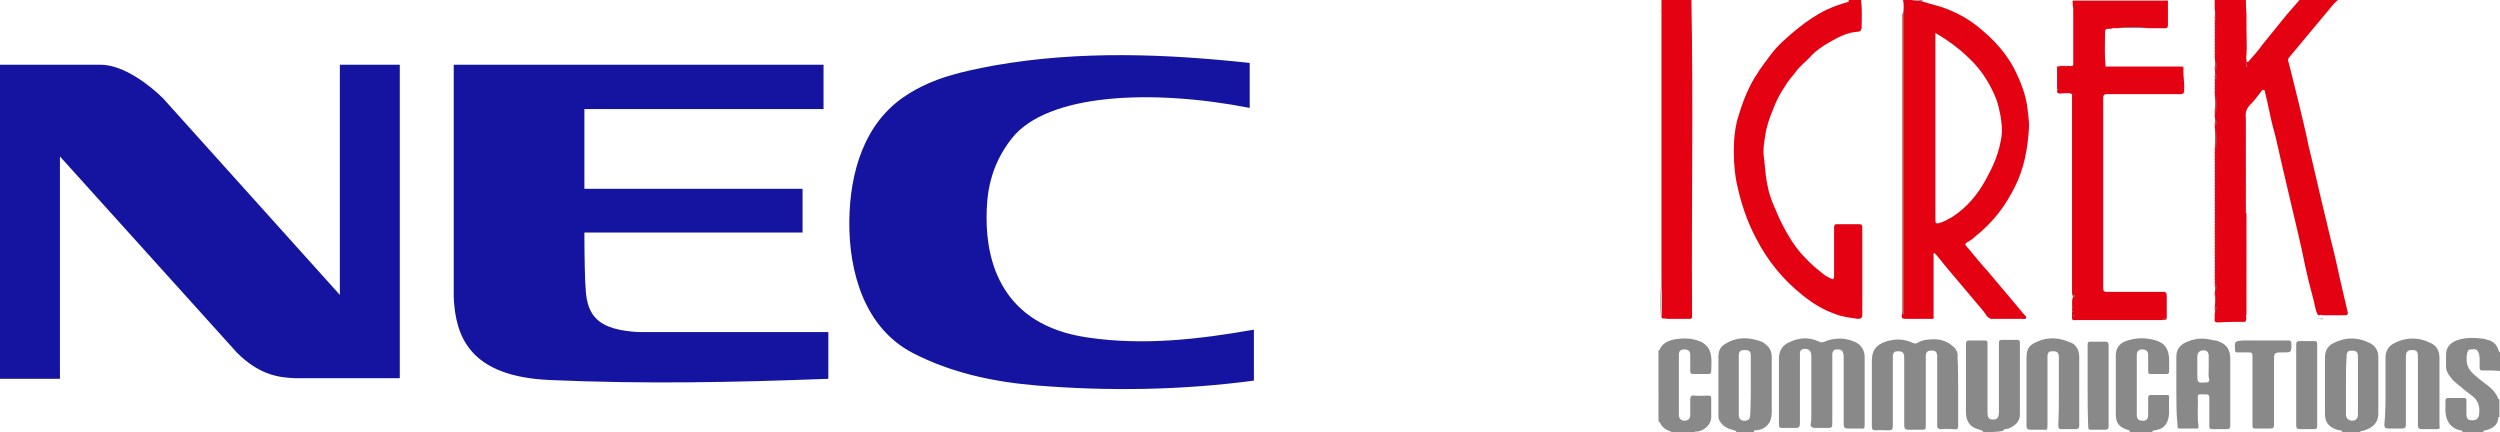 <?xml version="1.0" encoding="utf-8"?>
<!-- Generator: Adobe Illustrator 27.4.0, SVG Export Plug-In . SVG Version: 6.00 Build 0)  -->
<svg version="1.1" id="レイヤー_1" xmlns="http://www.w3.org/2000/svg" xmlns:xlink="http://www.w3.org/1999/xlink" x="0px"
	 y="0px" viewBox="0 0 417.1 72.1" style="enable-background:new 0 0 417.1 72.1;" xml:space="preserve">
<style type="text/css">
	.st0{fill:#1414A0;}
	.st1{fill:#E40111;}
	.st2{fill:#898989;}
</style>
<path class="st0" d="M0,10.8h16.8c3.9,0,8.4,3.6,10.4,5.6l29.5,32.8V10.8h10v52.3H49.3c-3.1-0.1-6.2-0.7-9.8-4.3L10,26.1v37.1H0
	V10.8z M209.2,63.5c-12,1.6-24.2,1.8-36.4,0.8c-7.1-0.6-14.1-2.1-20.5-5.4c-8.1-4.2-10.7-13.6-10.6-22.1c0.1-7.9,2.4-16.3,9.5-20.9
	c4.6-3,9.5-4,14.8-5c14.3-2.5,28.6-1.9,42.5-0.4v7.5c-16.4-3.2-33.8-2.4-39.7,5.1c-3.7,4.7-4.2,9.4-4.2,13.3
	c0,7.1,2.4,17.8,16.8,19.9c9.4,1.4,18.7,0.3,27.8-1.3L209.2,63.5L209.2,63.5z M106.4,55.4h31.8v7.8c-15.7,0.6-30.7,0.9-46.5,0.2
	c-13.4-0.6-15.7-7.3-16-13.8V10.8h61.7v7.4H97.5v13.3h36.4v7.3H97.5c0,3.9,0.1,8.4,0.2,9.2C97.9,53.1,100.2,55,106.4,55.4"/>
<g id="Rx0Uto_00000039136209334769911910000018281418440260832919_">
	<g>
		<path class="st1" d="M317.6,1.1c0-0.4,0-0.7-0.1-1.1c0.5,0,1,0,1.4,0c0.6,0.1,1.1,0.1,1.7,0.2c1.2,0.4,2.5,0.7,3.7,1.1
			c2.2,0.8,4.2,1.9,6,3.4c1.2,1,2.4,2.1,3.4,3.3c1.1,1.3,2.1,2.8,2.8,4.4c0.9,1.9,1.6,3.9,1.8,6c0.1,1,0.3,2.1,0.2,3.1
			c-0.2,3.3-0.8,6.6-2.3,9.6c-0.8,1.6-1.7,3.1-2.8,4.5c-1.1,1.4-2.4,2.7-3.9,3.9c-0.4,0.4-0.9,0.7-1.4,1c-0.3,0.2-0.2,0.4,0,0.6
			c1.1,1.3,2.2,2.7,3.4,4c1.6,1.9,3.2,3.8,4.8,5.7c0.5,0.6,1,1.2,1.5,1.8c0.1,0.1,0.4,0.2,0.2,0.5c-0.1,0.2-0.4,0.1-0.6,0.1
			c-0.1,0-0.2,0-0.3,0c0-0.1-0.1-0.1-0.1,0c-1,0-2,0-3,0c0,0,0,0,0,0l0,0c-0.5,0-1,0-1.4,0c0,0,0,0,0,0l0,0c-0.1,0-0.2,0-0.4,0
			c0,0,0,0,0,0l0,0c-0.7-0.2-0.9-0.8-1.3-1.3c-1.4-1.7-2.9-3.4-4.3-5.1c-1.1-1.3-2.3-2.7-3.4-4.1c-0.2-0.2-0.3-0.4-0.5-0.5
			c-0.2,0.2-0.1,0.4-0.1,0.6c0,3.3,0,6.6,0,9.9c0,0.2,0.1,0.5-0.2,0.5c-0.1,0-0.1,0-0.2,0c-1.4,0-2.9,0-4.3,0
			c-0.5,0-0.7-0.2-0.6-0.6c0.1-0.3,0.1-0.7,0.1-1c0-16.4,0-32.8,0-49.2C317.6,2,317.7,1.5,317.6,1.1z M322.9,5.5c0,0.2,0,0.3,0,0.4
			c0,10.3,0,20.6,0,30.9c0,0.6,0.4,0.5,0.7,0.4c0.7-0.2,1.4-0.6,2.1-1c2.5-1.6,4.3-3.8,5.7-6.4c1-1.8,1.9-3.8,2.3-5.8
			c0.2-0.8,0.3-1.6,0.3-2.3c0-0.7-0.1-1.5-0.2-2.2c-0.2-1-0.4-2.1-0.8-3.1c-0.9-2.2-2.1-4.2-3.7-5.9C327.4,8.5,325.3,6.9,322.9,5.5z
			"/>
		<path class="st1" d="M374.8,35.6c0,0.1,0,0.2,0,0.4c0,0,0,0,0,0c0,0,0,0.1,0,0.1c0,0.1,0,0.2,0,0.4c0,0,0,0,0,0c0,0,0,0.1,0,0.1
			c0,0.1,0,0.2,0,0.4c0,0,0,0,0,0c0,0,0,0.1,0,0.1c0,0.1,0,0.2,0,0.4c0,0,0,0,0,0s0,0,0,0c0,0.2,0,0.3,0,0.5c0,0,0,0,0,0
			c0,0,0,0.1,0,0.1c0,0.1,0,0.2,0,0.4c0,0,0,0,0,0c0,0,0,0.1,0,0.1c0,0.1,0,0.2,0,0.4c0,0,0,0,0,0c0,0,0,0.1,0,0.1
			c0,0.1,0,0.2,0,0.4c0,0,0,0,0,0c0,0,0,0.1,0,0.1c0,0.1,0,0.2,0,0.4c0,0,0,0,0,0l0,0c0,0.2,0,0.3,0,0.5c0,0,0,0,0,0
			c0,0,0,0.1,0,0.1c0,0.1,0,0.2,0,0.4c0,0,0,0,0,0c0,0,0,0.1,0,0.1c0,0.1,0,0.2,0,0.4c0,0,0,0,0,0c0,0,0,0.1,0,0.1
			c0,0.1,0,0.2,0,0.4c0,0,0,0,0,0c0,0,0,0.1,0,0.1c0,0.1,0,0.2,0,0.4c0,0,0,0,0,0c0,0,0,0.1,0,0.1c0,0.1,0,0.2,0,0.4c0,0,0,0,0,0
			c0,0,0,0.1,0,0.1c0,0.1,0,0.2,0,0.4c0,0,0,0,0,0c0,0,0,0.1,0,0.1c0,0.1,0,0.2,0,0.4c0,0,0,0,0,0c0,0,0,0.1,0,0.1
			c0,0.1,0,0.2,0,0.4c0,0,0,0,0,0c0,0,0,0.1,0,0.1c0,0.1,0,0.2,0,0.4c0,0,0,0,0,0c0,0,0,0.1,0,0.1c0,0.1,0,0.2,0,0.4c0,0,0,0,0,0
			c0,0,0,0.1,0,0.1c0,0.1,0,0.2,0,0.4c0,0,0,0,0,0c0,0,0,0.1,0,0.1c0,0.1,0,0.2,0,0.4c0,0,0,0,0,0l0,0c0,0.2,0,0.3,0,0.5
			c0,0,0,0,0,0c0,0,0,0.1,0,0.1c0,0.4,0,0.9,0,1.3c0,0,0,0,0,0c0,0,0,0.1,0,0.1c0,0.3,0,0.6,0,0.9c0,0,0,0,0,0c0,0,0,0.1,0,0.1
			c0,0.1,0,0.2,0,0.4c0,0,0,0,0,0c0,0,0,0.1,0,0.1c0,0.1,0,0.2,0,0.4c0,0,0,0,0,0c0,0,0,0.1,0,0.1c0,0.1,0,0.2,0,0.4c0,0,0,0,0,0
			c0,0,0,0.1,0,0.1c0,0.1,0,0.2,0,0.4c0,0,0,0,0,0c0,0,0,0.1,0,0.1c0,0.1,0,0.2,0,0.4c0,0,0,0,0,0c0,0,0,0.1,0,0.1
			c0,0.1,0,0.2,0,0.4c0,0,0,0,0,0c0,0,0,0.1,0,0.1c-0.2,0.3,0.1,0.6-0.1,1c0,0.1-0.1,0.2-0.2,0.2c0,0-0.1,0-0.1,0
			c-1.5,0-2.9,0-4.4,0.1c-0.4,0-0.6-0.2-0.5-0.6c0,0,0,0,0,0c0,0,0,0,0-0.1c0-0.3,0-0.5,0-0.8c0.1-0.2,0.1-0.4,0-0.7
			c0-0.1,0-0.2,0-0.3c0.1-0.7,0.1-1.4,0-2.1c0-0.1,0-0.2,0-0.3c0.1-0.4,0.1-0.8,0-1.2c0-0.1,0-0.2,0-0.3c0.1-0.1,0.1-0.1,0-0.2
			c0-0.1,0-0.2,0-0.3c0.1-0.1,0.1-0.1,0-0.2c0-0.1,0-0.2,0-0.3c0.1-0.1,0.1-0.1,0-0.2c0-0.1,0-0.2,0-0.3c0.1-0.1,0.1-0.1,0-0.2
			c0-0.1,0-0.2,0-0.3c0.1-0.1,0.1-0.1,0-0.2c0-0.1,0-0.2,0-0.3c0.1-0.1,0.1-0.1,0-0.2c0-0.1,0-0.2,0-0.3c0.1-0.1,0.1-0.1,0-0.2
			c0-0.1,0-0.2,0-0.3c0.1-0.1,0.1-0.1,0-0.2c0-0.1,0-0.2,0-0.3c0.1-0.1,0.1-0.1,0-0.2c0-0.1,0-0.2,0-0.3c0.1-0.1,0.1-0.1,0-0.2
			c0-0.1,0-0.2,0-0.3c0.1-0.1,0.1-0.1,0-0.2c0-0.1,0-0.2,0-0.3c0.1-0.1,0.1-0.1,0-0.2c0-0.1,0-0.2,0-0.3c0.1-0.1,0.1-0.1,0-0.2
			c0-0.1,0-0.2,0-0.3c0.1-0.1,0.1-0.1,0-0.2c0-0.1,0-0.2,0-0.3c0.1-0.1,0.1-0.1,0-0.2c0-0.1,0-0.2,0-0.3c0.1-0.1,0.1-0.1,0-0.2
			c0-0.1,0-0.2,0-0.3c0.1-0.1,0.1-0.1,0-0.2c0-0.1,0-0.2,0-0.3c0.1-0.1,0.1-0.1,0-0.2c0-0.1,0-0.2,0-0.3c0.1-0.1,0.1-0.1,0-0.2
			c0-0.1,0-0.2,0-0.3c0.1-0.1,0.1-0.1,0-0.2c0-0.1,0-0.2,0-0.3c0.1-0.1,0.1-0.1,0-0.2c0-0.1,0-0.2,0-0.3c0.1-0.1,0.1-0.1,0-0.2
			c0-0.1,0-0.2,0-0.3c0.1-0.1,0.1-0.1,0-0.2c0-0.1,0-0.2,0-0.3c0.1-0.1,0.1-0.1,0-0.2c0-0.1,0-0.2,0-0.3c0.1-0.1,0.1-0.1,0-0.2
			c0-0.1,0-0.2,0-0.3c0.1-0.1,0.1-0.1,0-0.2c0-0.1,0-0.2,0-0.3c0.1-0.1,0.1-0.1,0-0.2c0-0.1,0-0.2,0-0.3c0.1-0.1,0.1-0.1,0-0.2
			c0-0.1,0-0.2,0-0.3c0.1-0.1,0.1-0.1,0-0.2c0-0.1,0-0.2,0-0.3c0.1-0.1,0.1-0.1,0-0.2c0-0.1,0-0.2,0-0.3c0.1-0.1,0.1-0.1,0-0.2
			c0-0.1,0-0.2,0-0.3c0.1-0.1,0.1-0.1,0-0.2c0-0.1,0-0.2,0-0.3c0.1-0.1,0.1-0.1,0-0.2c0-0.1,0-0.2,0-0.3c0.1-0.1,0.1-0.1,0-0.2
			c0-0.1,0-0.2,0-0.3c0.1-0.1,0.1-0.1,0-0.2c0-0.1,0-0.2,0-0.3c0.1-0.1,0.1-0.1,0-0.2c0-0.1,0-0.2,0-0.3c0.1-0.1,0.1-0.1,0-0.2
			c0-0.1,0-0.2,0-0.3c0.1-0.1,0.1-0.1,0-0.2c0-0.1,0-0.2,0-0.3c0.1-0.1,0.1-0.1,0-0.2c0-0.1,0-0.2,0-0.3c0.1-0.1,0.1-0.1,0-0.2
			c0-0.1,0-0.2,0-0.3c0.1-0.1,0.1-0.1,0-0.2c0-0.1,0-0.2,0-0.3c0.1-0.1,0.1-0.1,0-0.2c0-0.1,0-0.2,0-0.3c0.1-0.1,0.1-0.1,0-0.2
			c0-0.1,0-0.2,0-0.3c0.1-0.1,0.1-0.1,0-0.2c0-0.1,0-0.2,0-0.3c0.1-0.1,0.1-0.1,0-0.2c0-0.1,0-0.2,0-0.3c0.1-1.3,0.1-2.7,0-4
			c0-0.1,0-0.2,0-0.3c0.1-0.4,0.1-0.8,0-1.2c0-0.1,0-0.2,0-0.3c0.1-0.1,0.1-0.1,0-0.2c0-0.1,0-0.2,0-0.3c0.1-1,0.1-2.1,0-3.1
			c0-0.1,0-0.2,0-0.3c0.1-0.1,0.1-0.1,0-0.2c0-0.1,0-0.2,0-0.3c0.1-0.1,0.1-0.1,0-0.2c0-0.1,0-0.2,0-0.3c0.1-0.1,0.1-0.1,0-0.2
			c0-0.1,0-0.2,0-0.3c0.1-0.1,0.1-0.1,0-0.2c0-0.1,0-0.2,0-0.3c0.1-0.1,0.1-0.1,0-0.2c0-0.1,0-0.2,0-0.3c0.1-0.4,0.1-0.8,0-1.2
			c0-0.1,0-0.2,0-0.3c0.1-0.5,0.1-1.1,0-1.6c0-0.1,0-0.2,0-0.3c0.1-0.1,0.1-0.1,0-0.2c0-0.1,0-0.2,0-0.3c0.1-0.1,0.1-0.1,0-0.2
			c0-0.1,0-0.2,0-0.3c0.1-0.1,0.1-0.1,0-0.2c0-0.1,0-0.2,0-0.3c0.1-0.1,0.1-0.1,0-0.2c0-0.1,0-0.2,0-0.3c0.1-0.1,0.1-0.1,0-0.2
			c0-0.1,0-0.2,0-0.3c0.1-0.1,0.1-0.1,0-0.2c0-0.1,0-0.2,0-0.3c0.1-0.1,0.1-0.1,0-0.2c0-0.1,0-0.2,0-0.3c0.1-0.1,0.1-0.1,0-0.2
			c0-0.1,0-0.2,0-0.3c0.1-0.1,0.1-0.1,0-0.2c0-0.1,0-0.2,0-0.3c0.1-0.1,0.1-0.1,0-0.2c0-0.1,0-0.2,0-0.3c0.1-0.1,0.1-0.1,0-0.2
			c0-0.1,0-0.2,0-0.3c0.1-0.1,0.1-0.1,0-0.2c0-0.1,0-0.2,0-0.3c0.1-0.1,0.1-0.1,0-0.2c0-0.1,0-0.2,0-0.3c0.1-0.4,0.1-0.8,0-1.3
			c0-0.8,0-1.6,0-2.4c1.7,0,3.4,0,5.2,0c0,1.1,0,2.2,0.1,3.3c0,0,0,0,0,0c0,0,0,0.1,0,0.1c0,0.1,0,0.2,0,0.4c0,0,0,0,0,0
			c0,0,0,0.1,0,0.1c0,0.1,0,0.2,0,0.4c0,0,0,0,0,0c0,0,0,0.1,0,0.1c0,0.1,0,0.2,0,0.4c0,0,0,0,0,0c0,0,0,0.1,0,0.1
			c0,0.1,0,0.2,0,0.4c0,0,0,0,0,0c0,0,0,0.1,0,0.1c0,0.1,0,0.2,0,0.4c0,0,0,0,0,0c0,0,0,0.1,0,0.1c0,1.4,0.1,2.7,0,4.1
			c-0.1,0.3,0,0.7,0,1c0,0.2,0,0.3,0.3,0.2c0.8-0.9,1.7-1.9,2.4-2.9c1.1-1.4,2.3-2.8,3.4-4.2c1.1-1.4,2.3-2.6,3.4-4c2,0,4,0,6,0
			c0.1,0.7-0.5,1-0.9,1.4c-1.5,1.8-3,3.6-4.5,5.4c-1,1.2-2,2.4-3,3.6c-0.2,0.2-0.2,0.5-0.1,0.7c0.6,2.2,1.1,4.5,1.7,6.8
			c0.6,2.5,1.2,4.9,1.7,7.4c0.7,2.8,1.3,5.6,2,8.5c0.6,2.4,1.1,4.7,1.7,7.1c0.6,2.3,1.1,4.6,1.6,6.9c0.4,1.7,0.8,3.4,1.2,5.1
			c0.1,0.4-0.2,0.5-0.5,0.5c-1.2,0-2.4,0-3.7,0c-0.2-0.1-0.4-0.1-0.5,0c-0.1,0-0.2,0-0.3-0.1c0,0,0,0,0,0l0,0
			c-0.5-0.9-0.5-1.9-0.8-2.8c-0.5-1.8-0.9-3.5-1.3-5.3c-0.7-3.6-1.6-7.1-2.4-10.6c-0.5-2.2-1-4.3-1.5-6.4c-0.5-2.1-0.9-4.2-1.5-6.3
			c-0.5-1.9-0.8-3.8-1.3-5.7c0-0.2,0-0.3-0.2-0.4c-0.2-0.1-0.3,0.1-0.4,0.2c-0.6,0.8-1.2,1.6-1.9,2.3c-0.7,0.7-0.8,1.4-0.7,2.3
			c0,0.1,0,0.2,0,0.3c0,0,0,0,0,0c0,0,0,0.1,0,0.1c0,0.1,0,0.2,0,0.4c0,0,0,0,0,0c0,0,0,0.1,0,0.1c0,0.1,0,0.2,0,0.4c0,0,0,0,0,0
			c0,0,0,0.1,0,0.1c0,0.1,0,0.2,0,0.4c0,0,0,0,0,0l0,0c0,0.2,0,0.3,0,0.5c0,0,0,0,0,0c0,0,0,0.1,0,0.1c0,0.1,0,0.2,0,0.4
			c0,0,0,0,0,0c0,0,0,0.1,0,0.1c0,0.1,0,0.2,0,0.4c0,0,0,0,0,0c0,0,0,0.1,0,0.1c0,0.1,0,0.2,0,0.4c0,0,0,0,0,0c0,0,0,0.1,0,0.1
			c0,0.1,0,0.2,0,0.4c0,0,0,0,0,0c0,0,0,0.1,0,0.1c0,0.1,0,0.2,0,0.4c0,0,0,0,0,0c0,0,0,0.1,0,0.1c0,0.1,0,0.2,0,0.4c0,0,0,0,0,0
			c0,0,0,0.1,0,0.1c0,0.1,0,0.2,0,0.4c0,0,0,0,0,0c0,0,0,0.1,0,0.1c0,0.1,0,0.2,0,0.4c0,0,0,0,0,0c0,0,0,0.1,0,0.1
			c0,0.1,0,0.2,0,0.4c0,0,0,0,0,0c0,0,0,0.1,0,0.1c0,0.1,0,0.2,0,0.4c0,0,0,0,0,0c0,0,0,0.1,0,0.1c0,0.1,0,0.2,0,0.4c0,0,0,0,0,0
			c0,0,0,0.1,0,0.1c0,0.1,0,0.2,0,0.4c0,0,0,0,0,0c0,0,0,0.1,0,0.1c0,0.1,0,0.2,0,0.4c0,0,0,0,0,0c0,0,0,0.1,0,0.1
			c0,0.1,0,0.2,0,0.4c0,0,0,0,0,0c0,0,0,0.1,0,0.1c0,0.1,0,0.2,0,0.4c0,0,0,0,0,0c0,0,0,0.1,0,0.1c0,0.1,0,0.2,0,0.4c0,0,0,0,0,0
			c0,0,0,0.1,0,0.1c0,0.1,0,0.2,0,0.4c0,0,0,0,0,0c0,0,0,0.1,0,0.1c0,0.1,0,0.2,0,0.4c0,0,0,0,0,0c0,0,0,0.1,0,0.1
			c0,0.1,0,0.2,0,0.4c0,0,0,0,0,0c0,0,0,0.1,0,0.1c0,0.1,0,0.2,0,0.4c0,0,0,0,0,0c0,0,0,0.1,0,0.1c0,0.1,0,0.2,0,0.4c0,0,0,0,0,0
			c0,0,0,0.1,0,0.1c0,0.1,0,0.2,0,0.4c0,0,0,0,0,0c0,0,0,0.1,0,0.1c0,0.1,0,0.2,0,0.4c0,0,0,0,0,0c0,0,0,0.1,0,0.1
			c0,0.1,0,0.2,0,0.4c0,0,0,0,0,0c0,0,0,0.1,0,0.1c0,0.1,0,0.2,0,0.4c0,0,0,0,0,0c0,0,0,0.1,0,0.1c0,0.1,0,0.2,0,0.4c0,0,0,0,0,0
			c0,0,0,0.1,0,0.1c0,0.1,0,0.2,0,0.4C374.8,35.5,374.8,35.5,374.8,35.6C374.8,35.6,374.8,35.6,374.8,35.6z"/>
		<path class="st1" d="M343.2,15.4c0-0.1,0-0.2,0-0.3c0.1-0.1,0.1-0.2,0-0.3c0-1.1,0-2.3,0-3.4c0-0.1,0-0.2,0-0.3c0,0,0.1,0,0.1,0
			c0.2,0,0.3,0,0.4-0.1c0.1,0,0.2,0,0.3,0c0,0,0,0.1,0.1,0c0.1,0,0.3,0,0.4,0c0.1,0.1,0.2,0.1,0.3,0c0.2,0,0.3,0,0.5,0
			c0.1,0.1,0.1,0.1,0.2,0c0.1,0,0.2,0,0.3,0c0,0,0,0,0,0l0,0c0-0.1,0.1-0.1,0.1-0.2c0,0,0,0,0,0l0,0c0-0.2,0-0.4,0-0.6c0,0,0,0,0,0
			c0-0.2,0-0.3,0-0.5c0,0,0,0,0,0c0-2.1,0-4.2,0-6.2c0,0,0,0,0,0c0-0.7,0-1.4,0-2.1c0,0,0,0,0,0l0,0c-0.1-0.4-0.1-0.9-0.1-1.3
			c5.3,0,10.6,0,15.9,0c0,1.4,0,2.8,0,4.1c0,0.3-0.1,0.5-0.4,0.5c-0.8,0-1.6,0-2.4,0c0,0,0,0,0,0l0,0c-0.2,0-0.3,0-0.5,0
			c-1.7-0.1-3.5-0.1-5.2,0c-0.2,0-0.3,0-0.5,0c0,0-0.1-0.1-0.1,0c-0.2,0-0.3,0.1-0.5,0.1c-0.9,0-0.9,0-0.9,1c0,1.8-0.1,3.5,0.1,5.3
			c0,0.1,0.1,0.1,0.1,0c0.1,0,0.2,0,0.3,0c0,0,0,0,0,0l0,0c0.1,0,0.2,0,0.3,0c0,0,0,0,0,0l0,0c0.3,0,0.6,0,0.9,0c0,0.1,0,0,0,0
			c0.1,0,0.3,0,0.4,0c0,0.1,0,0.1,0,0c3.6,0,7.1,0,10.7,0c0,0.1,0.1,0.1,0.1,0c0.1,0,0.2,0.1,0.2,0.3c-0.1,1.2,0.2,2.5,0.1,3.7
			c0,0.5-0.2,0.6-0.6,0.6c-0.7,0-1.4,0-2.2,0c-3.3,0-6.7,0-10,0c-0.6,0-0.7,0.2-0.7,0.7c0,9.6,0,19.3,0,28.9c0,0.9,0,1.9,0,2.8
			c0,0.4,0.1,0.6,0.6,0.6c3.1,0,6.3,0,9.4,0c0.4,0,0.6,0.1,0.6,0.6c0,1.3,0,2.5,0,3.8c0,0.3-0.2,0.2-0.4,0.3c-0.2-0.1-0.4,0-0.5,0
			c-4.8,0-9.6,0-14.3,0c-0.2,0-0.5,0.1-0.6-0.2c0-0.2,0-0.5,0-0.7c0-0.1,0-0.3,0-0.4c0.1-0.1,0.1-0.1,0-0.2c0.1-0.7-0.1-1.5,0.1-2.2
			c0.1-0.1,0.1-0.2,0-0.4c-0.1-0.2-0.1-0.4-0.1-0.6c0,0,0,0,0,0c0-0.2,0-0.3,0-0.5c0,0,0,0,0,0c0-0.2,0-0.3,0-0.5c0,0,0,0,0,0
			c0-7.5,0-15.1,0-22.6c0,0,0,0,0,0c0-2.8,0-5.6,0-8.4c0,0,0,0,0,0c0-0.1,0-0.2,0-0.4c0,0,0,0,0,0c0-0.1,0-0.3,0-0.4
			c0-0.1,0-0.1,0-0.2c-0.6-0.3-1.3-0.1-2-0.1C343.7,15.6,343.5,15.7,343.2,15.4C343.3,15.5,343.3,15.4,343.2,15.4
			C343.3,15.4,343.2,15.4,343.2,15.4z"/>
		<path class="st1" d="M310.5,0c0.2,1.5,0.1,3,0.1,4.5c0,0.6-0.3,0.8-0.7,0.8c-1.7,0.1-3.2,0.9-4.6,1.7c-1.2,0.7-2.3,1.4-3.2,2.4
			c-0.8,0.9-1.8,1.6-2.5,2.6c-0.6,0.8-1.3,1.5-1.8,2.4c-0.8,1.2-1.5,2.5-2,3.9c-0.6,1.4-1.1,2.9-1.3,4.4c-0.2,1.2-0.4,2.4-0.2,3.6
			c0.1,1,0.2,2,0.3,2.9c0.2,1.7,0.6,3.4,1.3,5c1,2.5,2.2,4.9,3.8,7.1c1.3,1.7,2.9,3.2,4.6,4.5c0.4,0.3,0.8,0.5,1.2,0.7
			c0.4,0.2,0.4,0,0.5-0.3c0-0.1,0-0.2,0-0.3c0-2.7,0-5.3,0-8c0-0.3,0.1-0.5,0.4-0.5c1.3,0,2.6,0,3.8,0c0.4,0,0.5,0.2,0.5,0.5
			c0,0.2,0,0.3,0,0.5c0,4.7,0,9.4,0,14.1c0,0.5-0.2,0.7-0.7,0.7c-1.3-0.2-2.5-0.3-3.8-0.8c-2-0.7-3.8-1.8-5.4-3.1
			c-3.3-2.6-5.9-5.8-7.8-9.5c-1.6-3-2.6-6.1-3.3-9.5c-0.4-2.2-0.5-4.4-0.4-6.6c0.1-1.5,0.3-3.1,0.8-4.5c0.5-1.7,1.1-3.3,1.9-4.9
			c0.9-1.8,2.1-3.4,3.3-5c1.3-1.8,3-3.2,4.7-4.6c1.5-1.2,3.1-2.3,4.8-3.1c1.1-0.5,2.2-0.9,3.3-1.2c0.2-0.1,0.5-0.1,0.3-0.4
			C309.1,0,309.8,0,310.5,0z"/>
		<path class="st1" d="M282.2,0c0.3,17.2,0,34.3,0.1,51.5c0,0.4,0,0.8,0,1.2c0,0.2,0,0.4-0.2,0.5c-0.1,0-0.3,0-0.4,0
			c-0.3,0-0.6,0-0.8,0c0,0,0,0,0,0c-0.4,0-0.9,0-1.3,0c0,0,0,0,0,0s0,0,0,0c-0.3,0-0.6,0-0.9,0c0,0,0,0,0,0l0,0c-0.2,0-0.4,0-0.6,0
			c-0.2-0.1-0.4-0.1-0.7-0.1c-0.2,0-0.2-0.2-0.2-0.3c0.1-1.7,0.1-3.4,0-5c0-0.2,0-0.3,0-0.5c0-0.2,0-0.4,0-0.6c0-12.1,0-24.3,0-36.4
			c0-2.9,0-5.8,0-8.8c0-0.5,0-1,0-1.5C278.8,0,280.5,0,282.2,0z"/>
		<path class="st2" d="M390.8,72.1c-0.1-0.4-0.6-0.3-0.9-0.4c-1.4-0.5-2-1.2-2-2.7c0-3.1,0-6.2,0-9.4c0-1,0.4-1.8,1.3-2.3
			c2.1-1.1,4.2-1.1,6.3,0c0.9,0.5,1.3,1.3,1.3,2.3c0,3.1,0,6.3,0,9.4c0,1.2-0.6,2.1-1.8,2.6c-0.3,0.1-0.6,0.3-1,0.3
			c-0.2,0-0.2,0.1-0.2,0.2C392.8,72.1,391.8,72.1,390.8,72.1z M391.4,64.3c0,1.6,0,3.3,0,4.9c0,0.7,0.7,1.2,1.5,0.9
			c0.4-0.2,0.5-0.6,0.5-1c0-3.2,0-6.4,0-9.6c0-0.8-0.3-1-1-1c-0.7,0-0.9,0.2-0.9,1.1C391.4,61.1,391.4,62.7,391.4,64.3z"/>
		<path class="st2" d="M289.7,72.1c0-0.3-0.2-0.2-0.4-0.3c-1.1-0.3-2-0.7-2.5-1.8c-0.1-0.2-0.1-0.4-0.1-0.7c0-3.3,0-6.6,0-9.9
			c0-0.9,0.4-1.6,1.1-2c1.7-1.1,3.6-1.2,5.5-0.6c0.4,0.1,0.9,0.3,1.2,0.6c0.7,0.5,1.1,1.2,1.1,2.1c0,3.1,0,6.2,0,9.3
			c0,1.7-0.9,2.8-2.6,3c-0.2,0-0.4-0.1-0.4,0.3C291.6,72.1,290.6,72.1,289.7,72.1z M292.1,64.3c0-1.7,0-3.3,0-5c0-0.7-0.3-0.9-1-0.9
			c-0.7,0-1,0.2-1,0.9c0,3.3,0,6.6,0,9.9c0,0.6,0.3,1,0.9,1c0.7,0,1-0.3,1-1C292.1,67.6,292.1,65.9,292.1,64.3z"/>
		<path class="st2" d="M330.9,72.1c-0.1-0.3-0.4-0.3-0.6-0.4c-1.6-0.4-2.3-1.3-2.3-3c0-3.8,0-7.5,0-11.3c0-0.4,0.1-0.6,0.6-0.6
			c0.8,0,1.6,0,2.5,0c0.4,0,0.5,0.1,0.5,0.5c0,3.9,0,7.7,0,11.6c0,0.8,0.3,1.1,0.9,1.1c0.7,0,1-0.3,1-1.2c0-3.8,0-7.7,0-11.5
			c0-0.5,0.1-0.6,0.6-0.6c0.8,0,1.6,0,2.4,0c0.4,0,0.5,0.1,0.5,0.5c0,4,0,8,0,12c0,1.2-0.9,1.9-1.9,2.3c-0.3,0.1-0.8,0-0.9,0.4
			C333,72.1,331.9,72.1,330.9,72.1z"/>
		<path class="st2" d="M410.8,72.1c0.1-0.3-0.2-0.3-0.3-0.3c-1.6-0.3-2.5-1.6-2.5-3.3c0-0.5,0-1,0-1.6c0-0.4,0.1-0.5,0.5-0.5
			c0.9,0,1.8,0,2.6,0c0.4,0,0.4,0.2,0.4,0.5c0,0.7,0,1.5,0,2.2c0,0.7,0.3,1,0.7,1c0.9,0.1,1.3-0.2,1.4-0.9c0.2-1.3-0.1-2.4-1.2-3.2
			c-0.8-0.6-1.7-1.3-2.5-2c-0.4-0.3-0.7-0.6-1-1c-0.5-0.6-0.9-1.3-0.8-2.2c0-0.5,0-1.1,0-1.6c0-1.1,0.5-1.8,1.5-2.3
			c1.4-0.6,3-0.6,4.5-0.4c0.3,0,0.6,0.1,0.9,0.2c0.9,0.2,1.5,0.7,1.8,1.6c0.1,0.2,0.1,0.4,0.3,0.5c0,1,0,2.1,0,3.1
			c-1-0.1-1.9-0.1-2.9-0.1c-0.4,0-0.5-0.1-0.5-0.5c0-0.5,0-1,0-1.5c0-0.4-0.1-0.9-0.3-1.2c-0.3-0.5-0.8-0.3-1.2-0.3
			c-0.4,0-0.5,0.3-0.6,0.7c-0.1,0.6-0.1,1.1,0,1.7c0.3,1.2,1.2,1.8,2,2.5c1.2,1,2.6,1.7,3.2,3.3c0,0.1,0.1,0.1,0.2,0.1
			c0,1,0,1.9,0,2.9c-0.1,0.1-0.2,0.1-0.2,0.3c-0.1,1.2-1,1.7-2.1,2c-0.2,0-0.4,0-0.4,0.3C413.2,72.1,412,72.1,410.8,72.1z"/>
		<path class="st2" d="M355.3,72.1c0.1-0.4-0.2-0.3-0.4-0.4c-1.4-0.5-1.9-1.1-1.9-2.7c0-3.2,0-6.5,0-9.7c0-1.2,0.6-2,1.7-2.4
			c1.7-0.6,3.3-0.6,5-0.1c1.6,0.5,2.1,1.5,2.2,3.1c0,0.7,0,1.3,0,2c0,0.4-0.1,0.5-0.5,0.5c-0.8,0-1.7,0-2.5,0
			c-0.4,0-0.5-0.1-0.5-0.4c0-0.9,0-1.8,0-2.7c0-0.7-0.3-1-1-1c-0.6,0-0.9,0.3-0.9,1c0,3.3,0,6.6,0,9.9c0,0.7,0.3,1,1,1
			c0.6,0,0.9-0.3,0.9-1c0-0.9,0-1.8,0-2.8c0-0.4,0.1-0.5,0.5-0.5c0.9,0,1.8,0,2.6,0c0.2,0,0.4,0,0.4,0.3c-0.1,1.2,0.1,2.4-0.1,3.5
			c-0.3,1.3-1,1.9-2.3,2.1c-0.2,0-0.4,0-0.4,0.3C357.9,72.1,356.6,72.1,355.3,72.1z"/>
		<path class="st2" d="M276.7,58.5c0.1-0.1,0.2-0.1,0.2-0.2c0.5-1.1,1.5-1.5,2.6-1.7c1.3-0.2,2.5-0.2,3.7,0.2
			c1.4,0.4,2.2,1.4,2.3,2.8c0.1,0.8,0,1.6,0,2.3c0,0.3-0.1,0.5-0.5,0.5c-0.8,0-1.7,0-2.5,0c-0.4,0-0.5-0.1-0.5-0.5
			c0-0.9,0-1.8,0-2.6c0-0.7-0.3-1-1-1c-0.7,0-0.9,0.3-0.9,1c0,3.3,0,6.6,0,9.9c0,0.6,0.3,0.9,0.8,1c0.7,0,1.1-0.3,1.1-0.9
			c0-0.9,0-1.8,0-2.6c0-0.5,0.1-0.8,0.7-0.7c0.8,0.1,1.5,0,2.3,0c0.4,0,0.5,0.1,0.5,0.5c0,1.1,0,2.1,0,3.2c-0.1,1.2-1.1,2.1-2.3,2.3
			c-0.2,0-0.5-0.1-0.5,0.3c-1.2,0-2.3,0-3.5,0c0-0.2-0.1-0.2-0.2-0.2c-0.8-0.3-1.6-0.6-2-1.5c-0.1-0.1-0.1-0.2-0.3-0.3
			C276.7,66.2,276.7,62.4,276.7,58.5z"/>
		<path class="st2" d="M320.7,0.2c-0.6-0.1-1.1-0.1-1.7-0.2c0.6,0,1.2,0,1.8,0C320.8,0.1,320.7,0.1,320.7,0.2z"/>
		<path class="st2" d="M326.7,65.2c0,1.9,0,3.8,0,5.8c0,0.6-0.2,0.7-0.7,0.6c-0.7,0-1.4-0.1-2.1,0c-0.6,0-0.7-0.2-0.7-0.7
			c0-1,0-2,0-3c0-2.8,0-5.6,0-8.4c0-0.8-0.3-1.1-1.1-1c-0.5,0-0.8,0.3-0.8,0.8c0,0.3,0,0.6,0,0.9c0,3.6,0,7.3,0,10.9
			c0,0.5-0.1,0.6-0.6,0.6c-0.8,0-1.5,0-2.3,0c-0.5,0-0.7-0.2-0.7-0.7c0-3.8,0-7.5,0-11.3c0-0.9-0.3-1.1-1.1-1.1
			c-0.5,0-0.7,0.2-0.8,0.7c0,0.2,0,0.4,0,0.7c0,3.7,0,7.4,0,11.1c0,0.5-0.1,0.7-0.7,0.7c-0.7,0-1.4-0.1-2.1,0
			c-0.6,0-0.7-0.2-0.7-0.7c0-3.3,0-6.6,0-9.9c0-0.3,0-0.6,0-0.9c0-1.8,0.6-2.7,2.3-3.3c1.5-0.5,3-0.5,4.5,0.2c0.3,0.1,0.5,0.2,0.8,0
			c1-0.6,2.1-0.6,3.2-0.6c0.9,0.1,1.8,0.4,2.5,1c0.7,0.5,1.1,1.1,1,2C326.7,61.4,326.7,63.3,326.7,65.2
			C326.7,65.2,326.7,65.2,326.7,65.2z"/>
		<path class="st2" d="M296.8,65.1c0-1.8,0-3.5,0-5.3c0-1.3,0.6-2.2,1.7-2.7c1.7-0.8,3.3-0.9,5-0.1c0.3,0.2,0.6,0.1,0.9,0
			c1.7-0.7,3.5-0.7,5.2,0.1c1,0.5,1.5,1.4,1.5,2.5c0,3.8,0,7.5,0,11.3c0,0.5-0.1,0.7-0.6,0.6c-0.7,0-1.5,0-2.2,0
			c-0.5,0-0.7-0.2-0.7-0.7c0-3.7,0-7.4,0-11.2c0-0.2,0-0.5-0.1-0.7c-0.1-0.6-0.6-0.6-1.1-0.6c-0.5,0-0.6,0.3-0.7,0.7
			c0,0.3,0,0.5,0,0.8c0,3.5,0,7.1,0,10.6c0,1,0,1-1,1c-0.6,0-1.2,0-1.9,0c-0.5,0-0.8-0.3-0.7-0.7c0.1-0.5,0.1-0.9,0.1-1.4
			c0-3.3,0-6.6,0-9.9c0-0.9-0.4-1.2-1.2-1.2c-0.4,0-0.7,0.3-0.7,0.7c0,0.2,0,0.4,0,0.7c0,3.7,0,7.4,0,11.1c0,0.5-0.2,0.7-0.7,0.7
			c-0.7,0-1.5,0-2.2,0c-0.5,0-0.6-0.1-0.6-0.6C296.8,69.1,296.8,67.1,296.8,65.1C296.8,65.1,296.8,65.1,296.8,65.1z"/>
		<path class="st2" d="M363.1,65.1c0-1.9,0-3.7,0-5.6c0-1.1,0.5-1.8,1.4-2.3c1.4-0.7,2.9-0.9,4.5-0.5c0.2,0.1,0.5,0.1,0.7,0.1
			c1.7,0.5,2.4,1.4,2.4,3.1c0,3.7,0,7.4,0,11.1c0,0.4-0.1,0.6-0.6,0.6c-0.8,0-1.6,0-2.3,0c-0.5,0-0.6-0.1-0.6-0.6c0-1.5,0-3,0-4.6
			c0-0.4-0.1-0.6-0.5-0.6c-1.7,0-1.4-0.2-1.4,1.3c0,1.4-0.1,2.7,0.1,4.1c0,0.3-0.1,0.3-0.3,0.3c-0.9,0-1.8,0-2.8,0
			c-0.5,0-0.4-0.3-0.4-0.6C363.1,69,363.1,67.1,363.1,65.1C363.1,65.1,363.1,65.1,363.1,65.1z M368.5,61.5
			C368.4,61.5,368.4,61.5,368.5,61.5c0-0.7,0-1.4,0-2.2c0-0.4-0.2-0.7-0.5-0.8c-0.8-0.2-1.4,0.2-1.4,1c0,1,0,2,0,2.9
			c0,1.5,0,1.5,1.5,1.4c0.4,0,0.5-0.1,0.5-0.5C368.4,62.8,368.5,62.1,368.5,61.5z"/>
		<path class="st2" d="M398,65.2c0-1.9,0-3.8,0-5.6c0-0.9,0.4-1.7,1.2-2.2c2.1-1.2,4.3-1.2,6.5-0.1c0.9,0.5,1.3,1.3,1.3,2.4
			c0,3.5,0,7,0,10.4c0,0.2,0,0.5,0,0.7c0.1,0.8,0.1,0.8-0.8,0.8c-0.7,0-1.3,0-2,0c-0.6,0-0.8-0.1-0.8-0.8c0-1.6,0-3.1,0-4.7
			c0-2.2,0-4.4,0-6.6c0-0.9-0.2-1.1-1-1.1c-0.7,0-1,0.3-1,1.1c0,3.8,0,7.6,0,11.3c0,0.6-0.2,0.7-0.7,0.7c-0.7,0-1.4,0-2.2,0
			c-0.5,0-0.7-0.2-0.7-0.6C398,69.1,398,67.1,398,65.2C398,65.2,398,65.2,398,65.2z"/>
		<path class="st2" d="M343.5,65.3c0-1.9,0-3.8,0-5.7c0-0.8-0.3-1-1-1c-0.7,0-0.9,0.2-0.9,1c0,3.8,0,7.7,0,11.5
			c0,0.5-0.1,0.7-0.6,0.6c-0.7,0-1.4,0-2.1,0c-0.6,0-0.8-0.1-0.8-0.8c0-3,0-5.9,0-8.9c0-0.8,0-1.5,0-2.3c0-2,0.9-2.4,2.6-3
			c0.3-0.1,0.7-0.2,1-0.2c1.4-0.2,2.7,0.2,3.9,0.7c0.9,0.4,1.3,1.4,1.3,2.3c0,3.8,0,7.7,0,11.5c0,0.4-0.2,0.6-0.6,0.6
			c-0.8,0-1.6,0-2.3,0c-0.4,0-0.6-0.1-0.6-0.6C343.5,69.1,343.5,67.2,343.5,65.3z"/>
		<path class="st2" d="M375.8,65.2c0-1.9,0-3.8,0-5.8c0-0.5-0.1-0.6-0.6-0.6c-0.6,0-1.3,0-1.9,0c-0.3,0-0.4-0.1-0.4-0.4
			c-0.1-1.5-0.1-1.5,1.5-1.6c2.4,0,4.9,0,7.3,0c0.4,0,0.6,0.1,0.6,0.6c0,1.4,0,1.4-1.4,1.4c-1.5,0-1.5,0-1.5,1.5c0,3.4,0,6.8,0,10.2
			c0,1,0,1-1.1,1c-0.7,0-1.3,0-2,0c-0.4,0-0.5-0.1-0.5-0.5C375.8,69.2,375.8,67.2,375.8,65.2z"/>
		<path class="st2" d="M386.6,64.3c0,2.2,0,4.5,0,6.7c0,0.5-0.1,0.6-0.6,0.6c-0.7,0-1.5,0-2.2,0c-0.5,0-0.7-0.1-0.7-0.6
			c0-1.5,0-2.9,0-4.4c0-3,0-6.1,0-9.1c0-0.4,0.1-0.6,0.6-0.6c0.8,0,1.5,0,2.3,0c0.5,0,0.6,0.1,0.6,0.6
			C386.6,59.8,386.6,62.1,386.6,64.3C386.6,64.3,386.6,64.3,386.6,64.3z"/>
		<path class="st2" d="M348.3,64.3c0-2.3,0-4.6,0-6.8c0-0.4,0.1-0.5,0.5-0.5c0.8,0,1.6,0,2.4,0c0.5,0,0.6,0.2,0.6,0.6
			c0,3.2,0,6.4,0,9.7c0,1.3,0,2.6,0,3.8c0,0.4-0.1,0.6-0.6,0.6c-0.8,0-1.6,0-2.3,0c-0.4,0-0.5-0.1-0.5-0.5
			C348.3,68.9,348.3,66.6,348.3,64.3C348.3,64.3,348.3,64.3,348.3,64.3z"/>
		<path class="st2" d="M317.6,1.1c0.1,0.4,0,0.9,0,1.3c0,16.4,0,32.8,0,49.2c0,0.3,0.1,0.7-0.1,1c0-1.8,0-3.7,0-5.5
			c0-14.9,0-29.8,0-44.7C317.6,1.9,317.5,1.5,317.6,1.1z"/>
		<path class="st2" d="M277.1,1.5c0,2.9,0,5.8,0,8.8c0,12.1,0,24.3,0,36.4c0,0.2,0,0.4,0,0.6c0-0.2,0-0.4,0-0.6
			c0-14.8,0-29.6,0-44.5C277.1,2,277,1.7,277.1,1.5z"/>
		<path class="st2" d="M353.2,4.6c1.7-0.1,3.5-0.1,5.2,0C356.7,4.7,355,4.7,353.2,4.6z"/>
		<path class="st2" d="M277.1,47.8c0.1,1.7,0.1,3.4,0,5C277,51.1,277,49.5,277.1,47.8z"/>
		<path class="st2" d="M369.7,21.3c0.1,1.3,0.1,2.7,0,4C369.6,24,369.6,22.6,369.7,21.3z"/>
		<path class="st2" d="M369.7,16c0.1,1,0.1,2.1,0,3.1C369.6,18.1,369.6,17,369.7,16z"/>
		<path class="st2" d="M369.6,48.7c0.1,0.7,0.1,1.4,0,2.1C369.6,50.1,369.6,49.4,369.6,48.7z"/>
		<path class="st2" d="M369.7,10.2c0.1,0.5,0.1,1.1,0,1.6C369.6,11.3,369.6,10.8,369.7,10.2z"/>
		<path class="st2" d="M369.6,2.4c0.1,0.4,0.1,0.8,0,1.3C369.6,3.3,369.6,2.9,369.6,2.4z"/>
		<path class="st2" d="M369.7,19.9c0.1,0.4,0.1,0.8,0,1.2C369.6,20.6,369.6,20.2,369.7,19.9z"/>
		<path class="st2" d="M369.7,12.2c0.1,0.4,0.1,0.8,0,1.2C369.6,12.9,369.6,12.5,369.7,12.2z"/>
		<path class="st2" d="M369.7,47.3c0.1,0.4,0.1,0.8,0,1.2C369.6,48,369.6,47.6,369.7,47.3z"/>
		<path class="st2" d="M346.1,49.2c0.1,0.1,0.1,0.2,0,0.4C345.9,49.5,345.9,49.3,346.1,49.2z"/>
		<path class="st2" d="M346,52.3c0,0.2,0,0.5,0,0.7C345.9,52.8,345.9,52.6,346,52.3z"/>
		<path class="st2" d="M360.9,53.2c0.2-0.1,0.4-0.1,0.5,0C361.3,53.3,361.1,53.3,360.9,53.2z"/>
		<path class="st2" d="M277.3,53.1c0.2,0,0.4,0,0.7,0.1C277.7,53.3,277.5,53.3,277.3,53.1z"/>
		<path class="st2" d="M369.7,51.1c0.1,0.2,0.1,0.4,0,0.7C369.6,51.6,369.6,51.3,369.7,51.1z"/>
		<path class="st2" d="M343.2,14.8c0.1,0.1,0.1,0.2,0,0.3C343.1,15,343.2,14.9,343.2,14.8z"/>
		<path class="st2" d="M387.1,53.2c0.2-0.1,0.4-0.1,0.5,0C387.4,53.3,387.2,53.3,387.1,53.2z"/>
		<path class="st2" d="M281.7,53.2c0.1,0,0.3,0,0.4,0C282,53.3,281.8,53.2,281.7,53.2z"/>
		<path class="st2" d="M343.7,11c-0.1,0.1-0.3,0.1-0.4,0.1C343.4,10.9,343.6,10.9,343.7,11z"/>
		<path class="st2" d="M346,51.8c0,0.1,0,0.1,0,0.2C345.9,51.9,345.9,51.8,346,51.8z"/>
		<path class="st2" d="M344.8,11c-0.1,0.1-0.2,0.1-0.3,0C344.6,10.9,344.7,10.9,344.8,11z"/>
		<path class="st2" d="M343.2,11c0,0.1,0,0.2,0,0.3C343.1,11.3,343.1,11.1,343.2,11z"/>
		<path class="st2" d="M322.4,53.2c0.1-0.1,0.1-0.1,0.2,0C322.6,53.2,322.5,53.2,322.4,53.2z"/>
		<path class="st2" d="M346,15.7c0.1,0,0.1,0.1,0,0.2C345.9,15.9,345.9,15.8,346,15.7z"/>
		<path class="st2" d="M374.8,37.1C374.8,37,374.8,37,374.8,37.1c0-0.1,0-0.1,0-0.1C374.9,37,374.9,37,374.8,37.1
			C374.9,37,374.9,37.1,374.8,37.1z"/>
		<path class="st2" d="M337.3,53.2c0,0,0.1-0.1,0.1,0C337.4,53.2,337.4,53.2,337.3,53.2z"/>
		<path class="st2" d="M369.7,15.5c0.1,0.1,0.1,0.1,0,0.2C369.7,15.7,369.7,15.6,369.7,15.5z"/>
		<path class="st2" d="M369.7,15c0.1,0.1,0.1,0.1,0,0.2C369.7,15.2,369.7,15.1,369.7,15z"/>
		<path class="st2" d="M369.7,14.6c0.1,0.1,0.1,0.1,0,0.2C369.7,14.7,369.7,14.6,369.7,14.6z"/>
		<path class="st2" d="M374.8,33.7C374.8,33.7,374.8,33.7,374.8,33.7c0-0.1,0-0.1,0-0.1C374.9,33.6,374.9,33.6,374.8,33.7
			C374.9,33.7,374.9,33.7,374.8,33.7z"/>
		<path class="st2" d="M369.7,8.8c0.1,0.1,0.1,0.1,0,0.2C369.7,8.9,369.7,8.9,369.7,8.8z"/>
		<path class="st2" d="M369.7,19.4c0.1,0.1,0.1,0.1,0,0.2C369.7,19.5,369.7,19.4,369.7,19.4z"/>
		<path class="st2" d="M369.7,14.1c0.1,0.1,0.1,0.1,0,0.2C369.7,14.2,369.7,14.1,369.7,14.1z"/>
		<path class="st2" d="M374.9,20.7C374.8,20.7,374.8,20.7,374.9,20.7c0-0.1,0-0.1,0-0.1C374.9,20.6,374.9,20.7,374.9,20.7
			C374.9,20.7,374.9,20.7,374.9,20.7z"/>
		<path class="st2" d="M374.9,21.2C374.8,21.2,374.8,21.2,374.9,21.2c0-0.1,0-0.1,0-0.1C374.9,21.1,374.9,21.1,374.9,21.2
			C374.9,21.2,374.9,21.2,374.9,21.2z"/>
		<path class="st2" d="M369.7,13.6c0.1,0.1,0.1,0.1,0,0.2C369.7,13.7,369.7,13.7,369.7,13.6z"/>
		<path class="st2" d="M374.9,21.7C374.8,21.7,374.8,21.6,374.9,21.7c0-0.1,0-0.1,0-0.1C374.9,21.6,374.9,21.6,374.9,21.7
			C374.9,21.7,374.9,21.7,374.9,21.7z"/>
		<path class="st2" d="M346,1.3L346,1.3C346,1.3,346,1.4,346,1.3C346,1.3,346,1.3,346,1.3C346,1.3,346,1.3,346,1.3z"/>
		<path class="st2" d="M374.9,22.7C374.8,22.6,374.8,22.6,374.9,22.7c0-0.1,0-0.1,0-0.1C374.9,22.6,374.9,22.6,374.9,22.7
			C374.9,22.6,374.9,22.6,374.9,22.7z"/>
		<path class="st2" d="M374.9,23.1C374.8,23.1,374.8,23.1,374.9,23.1c0-0.1,0-0.1,0-0.1C374.9,23,374.9,23.1,374.9,23.1
			C374.9,23.1,374.9,23.1,374.9,23.1z"/>
		<path class="st2" d="M374.9,23.6C374.8,23.6,374.8,23.6,374.9,23.6c0-0.1,0-0.1,0-0.1C374.9,23.5,374.9,23.6,374.9,23.6
			C374.9,23.6,374.9,23.6,374.9,23.6z"/>
		<path class="st2" d="M374.9,24.1C374.8,24.1,374.8,24,374.9,24.1c0-0.1,0-0.1,0-0.1C374.9,24,374.9,24,374.9,24.1
			C374.9,24.1,374.9,24.1,374.9,24.1z"/>
		<path class="st2" d="M374.9,24.6C374.8,24.5,374.8,24.5,374.9,24.6c0-0.1,0-0.1,0-0.1C374.9,24.5,374.9,24.5,374.9,24.6
			C374.9,24.6,374.9,24.6,374.9,24.6z"/>
		<path class="st2" d="M374.9,25.1C374.8,25,374.8,25,374.9,25.1c0-0.1,0-0.1,0-0.1C374.9,25,374.9,25,374.9,25.1
			C374.9,25,374.9,25,374.9,25.1z"/>
		<path class="st2" d="M369.7,9.3c0.1,0.1,0.1,0.1,0,0.2C369.7,9.4,369.7,9.3,369.7,9.3z"/>
		<path class="st2" d="M374.9,25.5C374.8,25.5,374.8,25.5,374.9,25.5c0-0.1,0-0.1,0-0.1C374.9,25.5,374.9,25.5,374.9,25.5
			C374.9,25.5,374.9,25.5,374.9,25.5z"/>
		<path class="st2" d="M369.7,25.6c0.1,0.1,0.1,0.1,0,0.2C369.7,25.8,369.7,25.7,369.7,25.6z"/>
		<path class="st2" d="M374.8,26C374.8,26,374.8,26,374.8,26c0-0.1,0-0.1,0-0.1C374.9,25.9,374.9,26,374.8,26
			C374.9,26,374.9,26,374.8,26z"/>
		<path class="st2" d="M369.7,26.1c0.1,0.1,0.1,0.1,0,0.2C369.7,26.2,369.7,26.2,369.7,26.1z"/>
		<path class="st2" d="M374.8,26.5C374.8,26.5,374.8,26.4,374.8,26.5c0-0.1,0-0.1,0-0.1C374.9,26.4,374.9,26.4,374.8,26.5
			C374.9,26.5,374.9,26.5,374.8,26.5z"/>
		<path class="st2" d="M369.7,26.6c0.1,0.1,0.1,0.1,0,0.2C369.7,26.7,369.7,26.6,369.7,26.6z"/>
		<path class="st2" d="M374.8,27C374.8,26.9,374.8,26.9,374.8,27c0-0.1,0-0.1,0-0.1C374.9,26.9,374.9,26.9,374.8,27
			C374.9,27,374.9,27,374.8,27z"/>
		<path class="st2" d="M369.7,27.1c0.1,0.1,0.1,0.1,0,0.2C369.7,27.2,369.7,27.1,369.7,27.1z"/>
		<path class="st2" d="M374.8,27.5C374.8,27.4,374.8,27.4,374.8,27.5c0-0.1,0-0.1,0-0.1C374.9,27.4,374.9,27.4,374.8,27.5
			C374.9,27.4,374.9,27.4,374.8,27.5z"/>
		<path class="st2" d="M369.7,27.5c0.1,0.1,0.1,0.1,0,0.2C369.7,27.7,369.7,27.6,369.7,27.5z"/>
		<path class="st2" d="M374.8,27.9C374.8,27.9,374.8,27.9,374.8,27.9c0-0.1,0-0.1,0-0.1C374.9,27.9,374.9,27.9,374.8,27.9
			C374.9,27.9,374.9,27.9,374.8,27.9z"/>
		<path class="st2" d="M369.7,28c0.1,0.1,0.1,0.1,0,0.2C369.7,28.2,369.7,28.1,369.7,28z"/>
		<path class="st2" d="M374.8,28.4C374.8,28.4,374.8,28.4,374.8,28.4c0-0.1,0-0.1,0-0.1C374.9,28.3,374.9,28.4,374.8,28.4
			C374.9,28.4,374.9,28.4,374.8,28.4z"/>
		<path class="st2" d="M369.7,28.5c0.1,0.1,0.1,0.1,0,0.2C369.7,28.6,369.7,28.6,369.7,28.5z"/>
		<path class="st2" d="M374.8,28.9C374.8,28.9,374.8,28.8,374.8,28.9c0-0.1,0-0.1,0-0.1C374.9,28.8,374.9,28.8,374.8,28.9
			C374.9,28.9,374.9,28.9,374.8,28.9z"/>
		<path class="st2" d="M369.7,29c0.1,0.1,0.1,0.1,0,0.2C369.7,29.1,369.7,29.1,369.7,29z"/>
		<path class="st2" d="M374.8,29.4C374.8,29.4,374.8,29.3,374.8,29.4c0-0.1,0-0.1,0-0.1C374.9,29.3,374.9,29.3,374.8,29.4
			C374.9,29.4,374.9,29.4,374.8,29.4z"/>
		<path class="st2" d="M369.7,29.5c0.1,0.1,0.1,0.1,0,0.2C369.7,29.6,369.7,29.5,369.7,29.5z"/>
		<path class="st2" d="M374.8,29.9C374.8,29.8,374.8,29.8,374.8,29.9c0-0.1,0-0.1,0-0.1C374.9,29.8,374.9,29.8,374.8,29.9
			C374.9,29.8,374.9,29.8,374.8,29.9z"/>
		<path class="st2" d="M369.7,29.9c0.1,0.1,0.1,0.1,0,0.2C369.7,30.1,369.7,30,369.7,29.9z"/>
		<path class="st2" d="M374.8,30.3C374.8,30.3,374.8,30.3,374.8,30.3c0-0.1,0-0.1,0-0.1C374.9,30.3,374.9,30.3,374.8,30.3
			C374.9,30.3,374.9,30.3,374.8,30.3z"/>
		<path class="st2" d="M369.7,30.4c0.1,0.1,0.1,0.1,0,0.2C369.7,30.6,369.7,30.5,369.7,30.4z"/>
		<path class="st2" d="M374.8,30.8C374.8,30.8,374.8,30.8,374.8,30.8c0-0.1,0-0.1,0-0.1C374.9,30.7,374.9,30.8,374.8,30.8
			C374.9,30.8,374.9,30.8,374.8,30.8z"/>
		<path class="st2" d="M369.7,30.9c0.1,0.1,0.1,0.1,0,0.2C369.7,31,369.7,31,369.7,30.9z"/>
		<path class="st2" d="M374.8,31.3C374.8,31.3,374.8,31.2,374.8,31.3c0-0.1,0-0.1,0-0.1C374.9,31.2,374.9,31.2,374.8,31.3
			C374.9,31.3,374.9,31.3,374.8,31.3z"/>
		<path class="st2" d="M369.7,31.4c0.1,0.1,0.1,0.1,0,0.2C369.7,31.5,369.7,31.5,369.7,31.4z"/>
		<path class="st2" d="M374.8,31.8C374.8,31.8,374.8,31.7,374.8,31.8c0-0.1,0-0.1,0-0.1C374.9,31.7,374.9,31.7,374.8,31.8
			C374.9,31.8,374.9,31.8,374.8,31.8z"/>
		<path class="st2" d="M369.7,31.9c0.1,0.1,0.1,0.1,0,0.2C369.7,32,369.7,31.9,369.7,31.9z"/>
		<path class="st2" d="M374.8,32.3C374.8,32.2,374.8,32.2,374.8,32.3c0-0.1,0-0.1,0-0.1C374.9,32.2,374.9,32.2,374.8,32.3
			C374.9,32.2,374.9,32.3,374.8,32.3z"/>
		<path class="st2" d="M369.7,32.4c0.1,0.1,0.1,0.1,0,0.2C369.7,32.5,369.7,32.4,369.7,32.4z"/>
		<path class="st2" d="M374.8,32.7C374.8,32.7,374.8,32.7,374.8,32.7c0-0.1,0-0.1,0-0.1C374.9,32.7,374.9,32.7,374.8,32.7
			C374.9,32.7,374.9,32.7,374.8,32.7z"/>
		<path class="st2" d="M369.7,32.8c0.1,0.1,0.1,0.1,0,0.2C369.7,33,369.7,32.9,369.7,32.8z"/>
		<path class="st2" d="M369.7,7.4c0.1,0.1,0.1,0.1,0,0.2C369.7,7.5,369.7,7.4,369.7,7.4z"/>
		<path class="st2" d="M369.7,6.9c0.1,0.1,0.1,0.1,0,0.2C369.7,7,369.7,6.9,369.7,6.9z"/>
		<path class="st2" d="M364.4,11c0,0.1-0.1,0.1-0.1,0C364.3,10.9,364.3,10.9,364.4,11z"/>
		<path class="st2" d="M369.7,33.8c0.1,0.1,0.1,0.1,0,0.2C369.7,33.9,369.7,33.9,369.7,33.8z"/>
		<path class="st2" d="M374.8,34.2C374.8,34.2,374.8,34.1,374.8,34.2c0-0.1,0-0.1,0-0.1C374.9,34.1,374.9,34.1,374.8,34.2
			C374.9,34.2,374.9,34.2,374.8,34.2z"/>
		<path class="st2" d="M369.7,34.3c0.1,0.1,0.1,0.1,0,0.2C369.7,34.4,369.7,34.3,369.7,34.3z"/>
		<path class="st2" d="M374.8,34.7C374.8,34.6,374.8,34.6,374.8,34.7c0-0.1,0-0.1,0-0.1C374.9,34.6,374.9,34.6,374.8,34.7
			C374.9,34.6,374.9,34.7,374.8,34.7z"/>
		<path class="st2" d="M369.7,34.8c0.1,0.1,0.1,0.1,0,0.2C369.7,34.9,369.7,34.8,369.7,34.8z"/>
		<path class="st2" d="M374.8,35.1C374.8,35.1,374.8,35.1,374.8,35.1c0-0.1,0-0.1,0-0.1C374.9,35.1,374.9,35.1,374.8,35.1
			C374.9,35.1,374.9,35.1,374.8,35.1z"/>
		<path class="st2" d="M369.7,35.2c0.1,0.1,0.1,0.1,0,0.2C369.7,35.4,369.7,35.3,369.7,35.2z"/>
		<path class="st2" d="M374.8,35.6C374.8,35.6,374.8,35.6,374.8,35.6c0-0.1,0-0.1,0-0.1C374.9,35.5,374.9,35.6,374.8,35.6
			C374.9,35.6,374.9,35.6,374.8,35.6z"/>
		<path class="st2" d="M369.7,35.7c0.1,0.1,0.1,0.1,0,0.2C369.7,35.8,369.7,35.8,369.7,35.7z"/>
		<path class="st2" d="M374.8,36.1C374.8,36.1,374.8,36.1,374.8,36.1c0-0.1,0-0.1,0-0.1C374.9,36,374.9,36.1,374.8,36.1
			C374.9,36.1,374.9,36.1,374.8,36.1z"/>
		<path class="st2" d="M369.7,36.2c0.1,0.1,0.1,0.1,0,0.2C369.7,36.3,369.7,36.3,369.7,36.2z"/>
		<path class="st2" d="M374.8,36.6C374.8,36.6,374.8,36.5,374.8,36.6c0-0.1,0-0.1,0-0.1C374.9,36.5,374.9,36.5,374.8,36.6
			C374.9,36.6,374.9,36.6,374.8,36.6z"/>
		<path class="st2" d="M369.7,36.7c0.1,0.1,0.1,0.1,0,0.2C369.7,36.8,369.7,36.7,369.7,36.7z"/>
		<path class="st2" d="M369.7,8.3c0.1,0.1,0.1,0.1,0,0.2C369.7,8.4,369.7,8.4,369.7,8.3z"/>
		<path class="st2" d="M369.7,37.2c0.1,0.1,0.1,0.1,0,0.2C369.7,37.3,369.7,37.2,369.7,37.2z"/>
		<path class="st2" d="M369.7,6.4c0.1,0.1,0.1,0.1,0,0.2C369.7,6.5,369.7,6.5,369.7,6.4z"/>
		<path class="st2" d="M369.7,37.6c0.1,0.1,0.1,0.1,0,0.2C369.7,37.8,369.7,37.7,369.7,37.6z"/>
		<path class="st2" d="M374.8,38C374.8,38,374.8,38,374.8,38c0-0.1,0-0.1,0-0.1C374.9,38,374.9,38,374.8,38
			C374.9,38,374.9,38,374.8,38z"/>
		<path class="st2" d="M369.7,38.1c0.1,0.1,0.1,0.1,0,0.2C369.7,38.3,369.7,38.2,369.7,38.1z"/>
		<path class="st2" d="M374.8,38.5C374.8,38.5,374.8,38.5,374.8,38.5c0-0.1,0-0.1,0-0.1C374.9,38.4,374.9,38.5,374.8,38.5
			C374.9,38.5,374.9,38.5,374.8,38.5z"/>
		<path class="st2" d="M369.7,38.6c0.1,0.1,0.1,0.1,0,0.2C369.7,38.7,369.7,38.7,369.7,38.6z"/>
		<path class="st2" d="M374.8,39C374.8,39,374.8,38.9,374.8,39c0-0.1,0-0.1,0-0.1C374.9,38.9,374.9,38.9,374.8,39
			C374.9,39,374.9,39,374.8,39z"/>
		<path class="st2" d="M369.7,39.1c0.1,0.1,0.1,0.1,0,0.2C369.7,39.2,369.7,39.1,369.7,39.1z"/>
		<path class="st2" d="M374.8,39.5C374.8,39.4,374.8,39.4,374.8,39.5c0-0.1,0-0.1,0-0.1C374.9,39.4,374.9,39.4,374.8,39.5
			C374.9,39.5,374.9,39.5,374.8,39.5z"/>
		<path class="st2" d="M369.7,39.6c0.1,0.1,0.1,0.1,0,0.2C369.7,39.7,369.7,39.6,369.7,39.6z"/>
		<path class="st2" d="M374.8,33.2C374.8,33.2,374.8,33.2,374.8,33.2c0-0.1,0-0.1,0-0.1C374.9,33.1,374.9,33.2,374.8,33.2
			C374.9,33.2,374.9,33.2,374.8,33.2z"/>
		<path class="st2" d="M369.7,40c0.1,0.1,0.1,0.1,0,0.2C369.7,40.2,369.7,40.1,369.7,40z"/>
		<path class="st2" d="M374.8,40.4C374.8,40.4,374.8,40.4,374.8,40.4c0-0.1,0-0.1,0-0.1C374.9,40.4,374.9,40.4,374.8,40.4
			C374.9,40.4,374.9,40.4,374.8,40.4z"/>
		<path class="st2" d="M369.7,40.5c0.1,0.1,0.1,0.1,0,0.2C369.7,40.7,369.7,40.6,369.7,40.5z"/>
		<path class="st2" d="M374.8,40.9C374.8,40.9,374.8,40.9,374.8,40.9c0-0.1,0-0.1,0-0.1C374.9,40.8,374.9,40.9,374.8,40.9
			C374.9,40.9,374.9,40.9,374.8,40.9z"/>
		<path class="st2" d="M369.7,41c0.1,0.1,0.1,0.1,0,0.2C369.7,41.1,369.7,41.1,369.7,41z"/>
		<path class="st2" d="M374.8,41.4C374.8,41.4,374.8,41.3,374.8,41.4c0-0.1,0-0.1,0-0.1C374.9,41.3,374.9,41.3,374.8,41.4
			C374.9,41.4,374.9,41.4,374.8,41.4z"/>
		<path class="st2" d="M369.7,41.5c0.1,0.1,0.1,0.1,0,0.2C369.7,41.6,369.7,41.6,369.7,41.5z"/>
		<path class="st2" d="M374.8,41.9C374.8,41.9,374.8,41.8,374.8,41.9c0-0.1,0-0.1,0-0.1C374.9,41.8,374.9,41.8,374.8,41.9
			C374.9,41.9,374.9,41.9,374.8,41.9z"/>
		<path class="st2" d="M369.7,42c0.1,0.1,0.1,0.1,0,0.2C369.7,42.1,369.7,42,369.7,42z"/>
		<path class="st2" d="M374.8,42.4C374.8,42.3,374.8,42.3,374.8,42.4c0-0.1,0-0.1,0-0.1C374.9,42.3,374.9,42.3,374.8,42.4
			C374.9,42.3,374.9,42.3,374.8,42.4z"/>
		<path class="st2" d="M369.7,42.4c0.1,0.1,0.1,0.1,0,0.2C369.7,42.6,369.7,42.5,369.7,42.4z"/>
		<path class="st2" d="M374.8,42.8C374.8,42.8,374.8,42.8,374.8,42.8c0-0.1,0-0.1,0-0.1C374.9,42.8,374.9,42.8,374.8,42.8
			C374.9,42.8,374.9,42.8,374.8,42.8z"/>
		<path class="st2" d="M369.7,42.9c0.1,0.1,0.1,0.1,0,0.2C369.7,43.1,369.7,43,369.7,42.9z"/>
		<path class="st2" d="M374.8,43.3C374.8,43.3,374.8,43.3,374.8,43.3c0-0.1,0-0.1,0-0.1C374.9,43.2,374.9,43.3,374.8,43.3
			C374.9,43.3,374.9,43.3,374.8,43.3z"/>
		<path class="st2" d="M369.7,43.4c0.1,0.1,0.1,0.1,0,0.2C369.7,43.5,369.7,43.5,369.7,43.4z"/>
		<path class="st2" d="M374.8,43.8C374.8,43.8,374.8,43.7,374.8,43.8c0-0.1,0-0.1,0-0.1C374.9,43.7,374.9,43.7,374.8,43.8
			C374.9,43.8,374.9,43.8,374.8,43.8z"/>
		<path class="st2" d="M369.7,43.9c0.1,0.1,0.1,0.1,0,0.2C369.7,44,369.7,44,369.7,43.9z"/>
		<path class="st2" d="M374.8,44.3C374.8,44.3,374.8,44.2,374.8,44.3c0-0.1,0-0.1,0-0.1C374.9,44.2,374.9,44.2,374.8,44.3
			C374.9,44.3,374.9,44.3,374.8,44.3z"/>
		<path class="st2" d="M369.7,44.4c0.1,0.1,0.1,0.1,0,0.2C369.7,44.5,369.7,44.4,369.7,44.4z"/>
		<path class="st2" d="M374.8,44.8C374.8,44.7,374.8,44.7,374.8,44.8c0-0.1,0-0.1,0-0.1C374.9,44.7,374.9,44.7,374.8,44.8
			C374.9,44.7,374.9,44.8,374.8,44.8z"/>
		<path class="st2" d="M369.7,44.9c0.1,0.1,0.1,0.1,0,0.2C369.7,45,369.7,44.9,369.7,44.9z"/>
		<path class="st2" d="M374.8,45.2C374.8,45.2,374.8,45.2,374.8,45.2c0-0.1,0-0.1,0-0.1C374.9,45.2,374.9,45.2,374.8,45.2
			C374.9,45.2,374.9,45.2,374.8,45.2z"/>
		<path class="st2" d="M369.7,45.3c0.1,0.1,0.1,0.1,0,0.2C369.7,45.5,369.7,45.4,369.7,45.3z"/>
		<path class="st2" d="M374.8,45.7C374.8,45.7,374.8,45.7,374.8,45.7c0-0.1,0-0.1,0-0.1C374.9,45.6,374.9,45.7,374.8,45.7
			C374.9,45.7,374.9,45.7,374.8,45.7z"/>
		<path class="st2" d="M369.7,45.8c0.1,0.1,0.1,0.1,0,0.2C369.7,45.9,369.7,45.9,369.7,45.8z"/>
		<path class="st2" d="M369.7,46.3c0.1,0.1,0.1,0.1,0,0.2C369.7,46.4,369.7,46.4,369.7,46.3z"/>
		<path class="st2" d="M374.8,46.7C374.8,46.7,374.8,46.6,374.8,46.7c0-0.1,0-0.1,0-0.1C374.8,46.6,374.9,46.6,374.8,46.7
			C374.9,46.7,374.8,46.7,374.8,46.7z"/>
		<path class="st2" d="M369.7,46.8c0.1,0.1,0.1,0.1,0,0.2C369.7,46.9,369.7,46.8,369.7,46.8z"/>
		<path class="st2" d="M369.7,7.8c0.1,0.1,0.1,0.1,0,0.2C369.7,8,369.7,7.9,369.7,7.8z"/>
		<path class="st2" d="M369.7,4c0.1,0.1,0.1,0.1,0,0.2C369.7,4.1,369.7,4.1,369.7,4z"/>
		<path class="st2" d="M374.8,48.1C374.8,48.1,374.8,48.1,374.8,48.1c0-0.1,0-0.1,0-0.1C374.8,48,374.9,48.1,374.8,48.1
			C374.9,48.1,374.8,48.1,374.8,48.1z"/>
		<path class="st2" d="M369.7,4.5c0.1,0.1,0.1,0.1,0,0.2C369.7,4.6,369.7,4.5,369.7,4.5z"/>
		<path class="st2" d="M352.6,4.6c0-0.1,0.1,0,0.1,0C352.7,4.7,352.6,4.7,352.6,4.6z"/>
		<path class="st2" d="M374.8,49.1C374.8,49.1,374.8,49,374.8,49.1c0-0.1,0-0.1,0-0.1C374.9,49,374.9,49,374.8,49.1
			C374.9,49.1,374.9,49.1,374.8,49.1z"/>
		<path class="st2" d="M369.7,5c0.1,0.1,0.1,0.1,0,0.2C369.7,5.1,369.7,5,369.7,5z"/>
		<path class="st2" d="M374.9,49.6C374.8,49.5,374.8,49.5,374.9,49.6c0-0.1,0-0.1,0-0.1C374.9,49.5,374.9,49.5,374.9,49.6
			C374.9,49.5,374.9,49.6,374.9,49.6z"/>
		<path class="st2" d="M374.9,50.1C374.8,50,374.8,50,374.9,50.1c0-0.1,0-0.1,0-0.1C374.9,50,374.9,50,374.9,50.1
			C374.9,50,374.9,50,374.9,50.1z"/>
		<path class="st2" d="M374.9,50.5C374.8,50.5,374.8,50.5,374.9,50.5c0-0.1,0-0.1,0-0.1C374.9,50.4,374.9,50.5,374.9,50.5
			C374.9,50.5,374.9,50.5,374.9,50.5z"/>
		<path class="st2" d="M374.9,51C374.8,51,374.8,51,374.9,51c0-0.1,0-0.1,0-0.1C374.9,50.9,374.9,51,374.9,51
			C374.9,51,374.9,51,374.9,51z"/>
		<path class="st2" d="M374.9,51.5C374.8,51.5,374.8,51.4,374.9,51.5c0-0.1,0-0.1,0-0.1C374.9,51.4,374.9,51.4,374.9,51.5
			C374.9,51.5,374.9,51.5,374.9,51.5z"/>
		<path class="st2" d="M351.4,11c0,0.1-0.1,0.1-0.1,0C351.3,10.9,351.4,10.9,351.4,11z"/>
		<path class="st2" d="M374.9,52C374.9,51.9,374.8,51.9,374.9,52c0-0.1,0-0.1,0-0.1C374.9,51.9,374.9,51.9,374.9,52
			C374.9,52,374.9,52,374.9,52z"/>
		<path class="st2" d="M369.7,5.4c0.1,0.1,0.1,0.1,0,0.2C369.7,5.6,369.7,5.5,369.7,5.4z"/>
		<path class="st2" d="M345.5,11c-0.1,0.1-0.1,0.1-0.2,0C345.4,11,345.5,11,345.5,11z"/>
		<path class="st2" d="M369.7,5.9c0.1,0.1,0.1,0.1,0,0.2C369.7,6,369.7,6,369.7,5.9z"/>
		<path class="st2" d="M369.7,9.8c0.1,0.1,0.1,0.1,0,0.2C369.7,9.9,369.7,9.8,369.7,9.8z"/>
		<path class="st2" d="M374.5,53.2c0,0,0.1,0,0.1,0C374.6,53.2,374.5,53.2,374.5,53.2z"/>
		<path class="st2" d="M369.7,33.3c0.1,0.1,0.1,0.1,0,0.2C369.7,33.4,369.7,33.4,369.7,33.3z"/>
		<polygon class="st2" points="346,10.7 346,10.8 346,10.8 346,10.7 		"/>
		<polygon class="st2" points="374.8,37.4 374.8,37.4 374.8,37.4 		"/>
		<polygon class="st2" points="332.9,53.2 332.9,53.2 332.9,53.2 		"/>
		<polygon class="st2" points="334.3,53.2 334.3,53.2 334.3,53.2 		"/>
		<path class="st2" d="M344.1,11C344.1,11,344,11,344.1,11C344,10.9,344.1,10.9,344.1,11z"/>
		<polygon class="st2" points="346,10.2 346,10.2 346,10.2 		"/>
		<polygon class="st2" points="280.8,53.2 280.8,53.2 280.8,53.2 		"/>
		<polygon class="st2" points="386.7,53.1 386.8,53.1 386.8,53.2 386.7,53.2 		"/>
		<polygon class="st2" points="332.5,53.2 332.5,53.2 332.5,53.2 332.5,53.2 		"/>
		<polygon class="st2" points="278.5,53.2 278.5,53.2 278.5,53.2 		"/>
		<path class="st2" d="M369.7,52.5C369.7,52.6,369.7,52.6,369.7,52.5C369.7,52.6,369.7,52.6,369.7,52.5
			C369.7,52.6,369.6,52.6,369.7,52.5L369.7,52.5z"/>
		<polygon class="st2" points="345.9,11 345.9,11 345.9,11 		"/>
		<polygon class="st2" points="351.8,11 351.8,11 351.7,11 		"/>
		<polygon class="st2" points="352.1,11 352.1,11 352.1,11 		"/>
		<path class="st2" d="M353.1,11C353.1,11,353.1,11,353.1,11C353.1,11,353.1,11,353.1,11z"/>
		<polygon class="st2" points="359,4.6 359,4.6 359,4.6 		"/>
		<polygon class="st2" points="346,9.7 346,9.7 346,9.7 		"/>
		<polygon class="st2" points="346,48.6 346,48.6 346,48.6 		"/>
		<polygon class="st2" points="346,48.1 346,48.1 346,48.1 		"/>
		<path class="st2" d="M353.6,11C353.6,11,353.5,11,353.6,11C353.5,11,353.6,11,353.6,11z"/>
		<polygon class="st2" points="346,47.7 346,47.7 346,47.7 		"/>
		<polygon class="st2" points="374.8,46.1 374.8,46.1 374.8,46.1 		"/>
		<polygon class="st2" points="346,3.4 346,3.4 346,3.4 		"/>
		<path class="st2" d="M343.2,15.4L343.2,15.4C343.3,15.4,343.3,15.5,343.2,15.4C343.2,15.5,343.2,15.5,343.2,15.4
			C343.2,15.4,343.2,15.4,343.2,15.4z"/>
		<polygon class="st2" points="346,25.1 346,25.1 346,25.1 		"/>
		<polygon class="st2" points="374.9,22.1 374.8,22.1 374.9,22 		"/>
		<polygon class="st2" points="346,16.6 346,16.7 346,16.6 		"/>
		<polygon class="st2" points="346,16.3 346,16.3 346,16.3 		"/>
		<polygon class="st2" points="374.8,39.8 374.8,39.8 374.8,39.8 		"/>
		<polygon class="st2" points="279.5,53.2 279.5,53.2 279.5,53.2 279.5,53.2 		"/>
		<path class="st2" d="M374.8,9.9c0.2,0.4-0.2,0.9,0.2,1.2c-0.2,0.1-0.3,0-0.3-0.2C374.8,10.6,374.7,10.2,374.8,9.9z"/>
		<path class="st2" d="M374.8,3.3C374.9,3.3,374.9,3.4,374.8,3.3c0,0.1,0,0.1,0,0.1C374.8,3.4,374.8,3.4,374.8,3.3
			C374.8,3.3,374.8,3.3,374.8,3.3z"/>
		<path class="st2" d="M374.8,3.8C374.9,3.8,374.9,3.8,374.8,3.8c0,0.1,0,0.1,0,0.1C374.8,3.9,374.8,3.8,374.8,3.8
			C374.8,3.8,374.8,3.8,374.8,3.8z"/>
		<path class="st2" d="M374.8,4.3C374.9,4.3,374.9,4.3,374.8,4.3c0,0.1,0,0.1,0,0.1C374.8,4.4,374.8,4.3,374.8,4.3
			C374.8,4.3,374.8,4.3,374.8,4.3z"/>
		<path class="st2" d="M374.8,4.8C374.9,4.8,374.9,4.8,374.8,4.8c0,0.1,0,0.1,0,0.1C374.8,4.8,374.8,4.8,374.8,4.8
			C374.8,4.8,374.8,4.8,374.8,4.8z"/>
		<path class="st2" d="M374.9,5.2C374.9,5.3,374.9,5.3,374.9,5.2c0,0.1,0,0.1,0,0.1C374.8,5.3,374.8,5.3,374.9,5.2
			C374.8,5.3,374.8,5.2,374.9,5.2z"/>
		<path class="st2" d="M374.9,5.7C374.9,5.7,374.9,5.8,374.9,5.7c0,0.1,0,0.1,0,0.1C374.8,5.8,374.8,5.8,374.9,5.7
			C374.8,5.7,374.8,5.7,374.9,5.7z"/>
	</g>
</g>
</svg>

